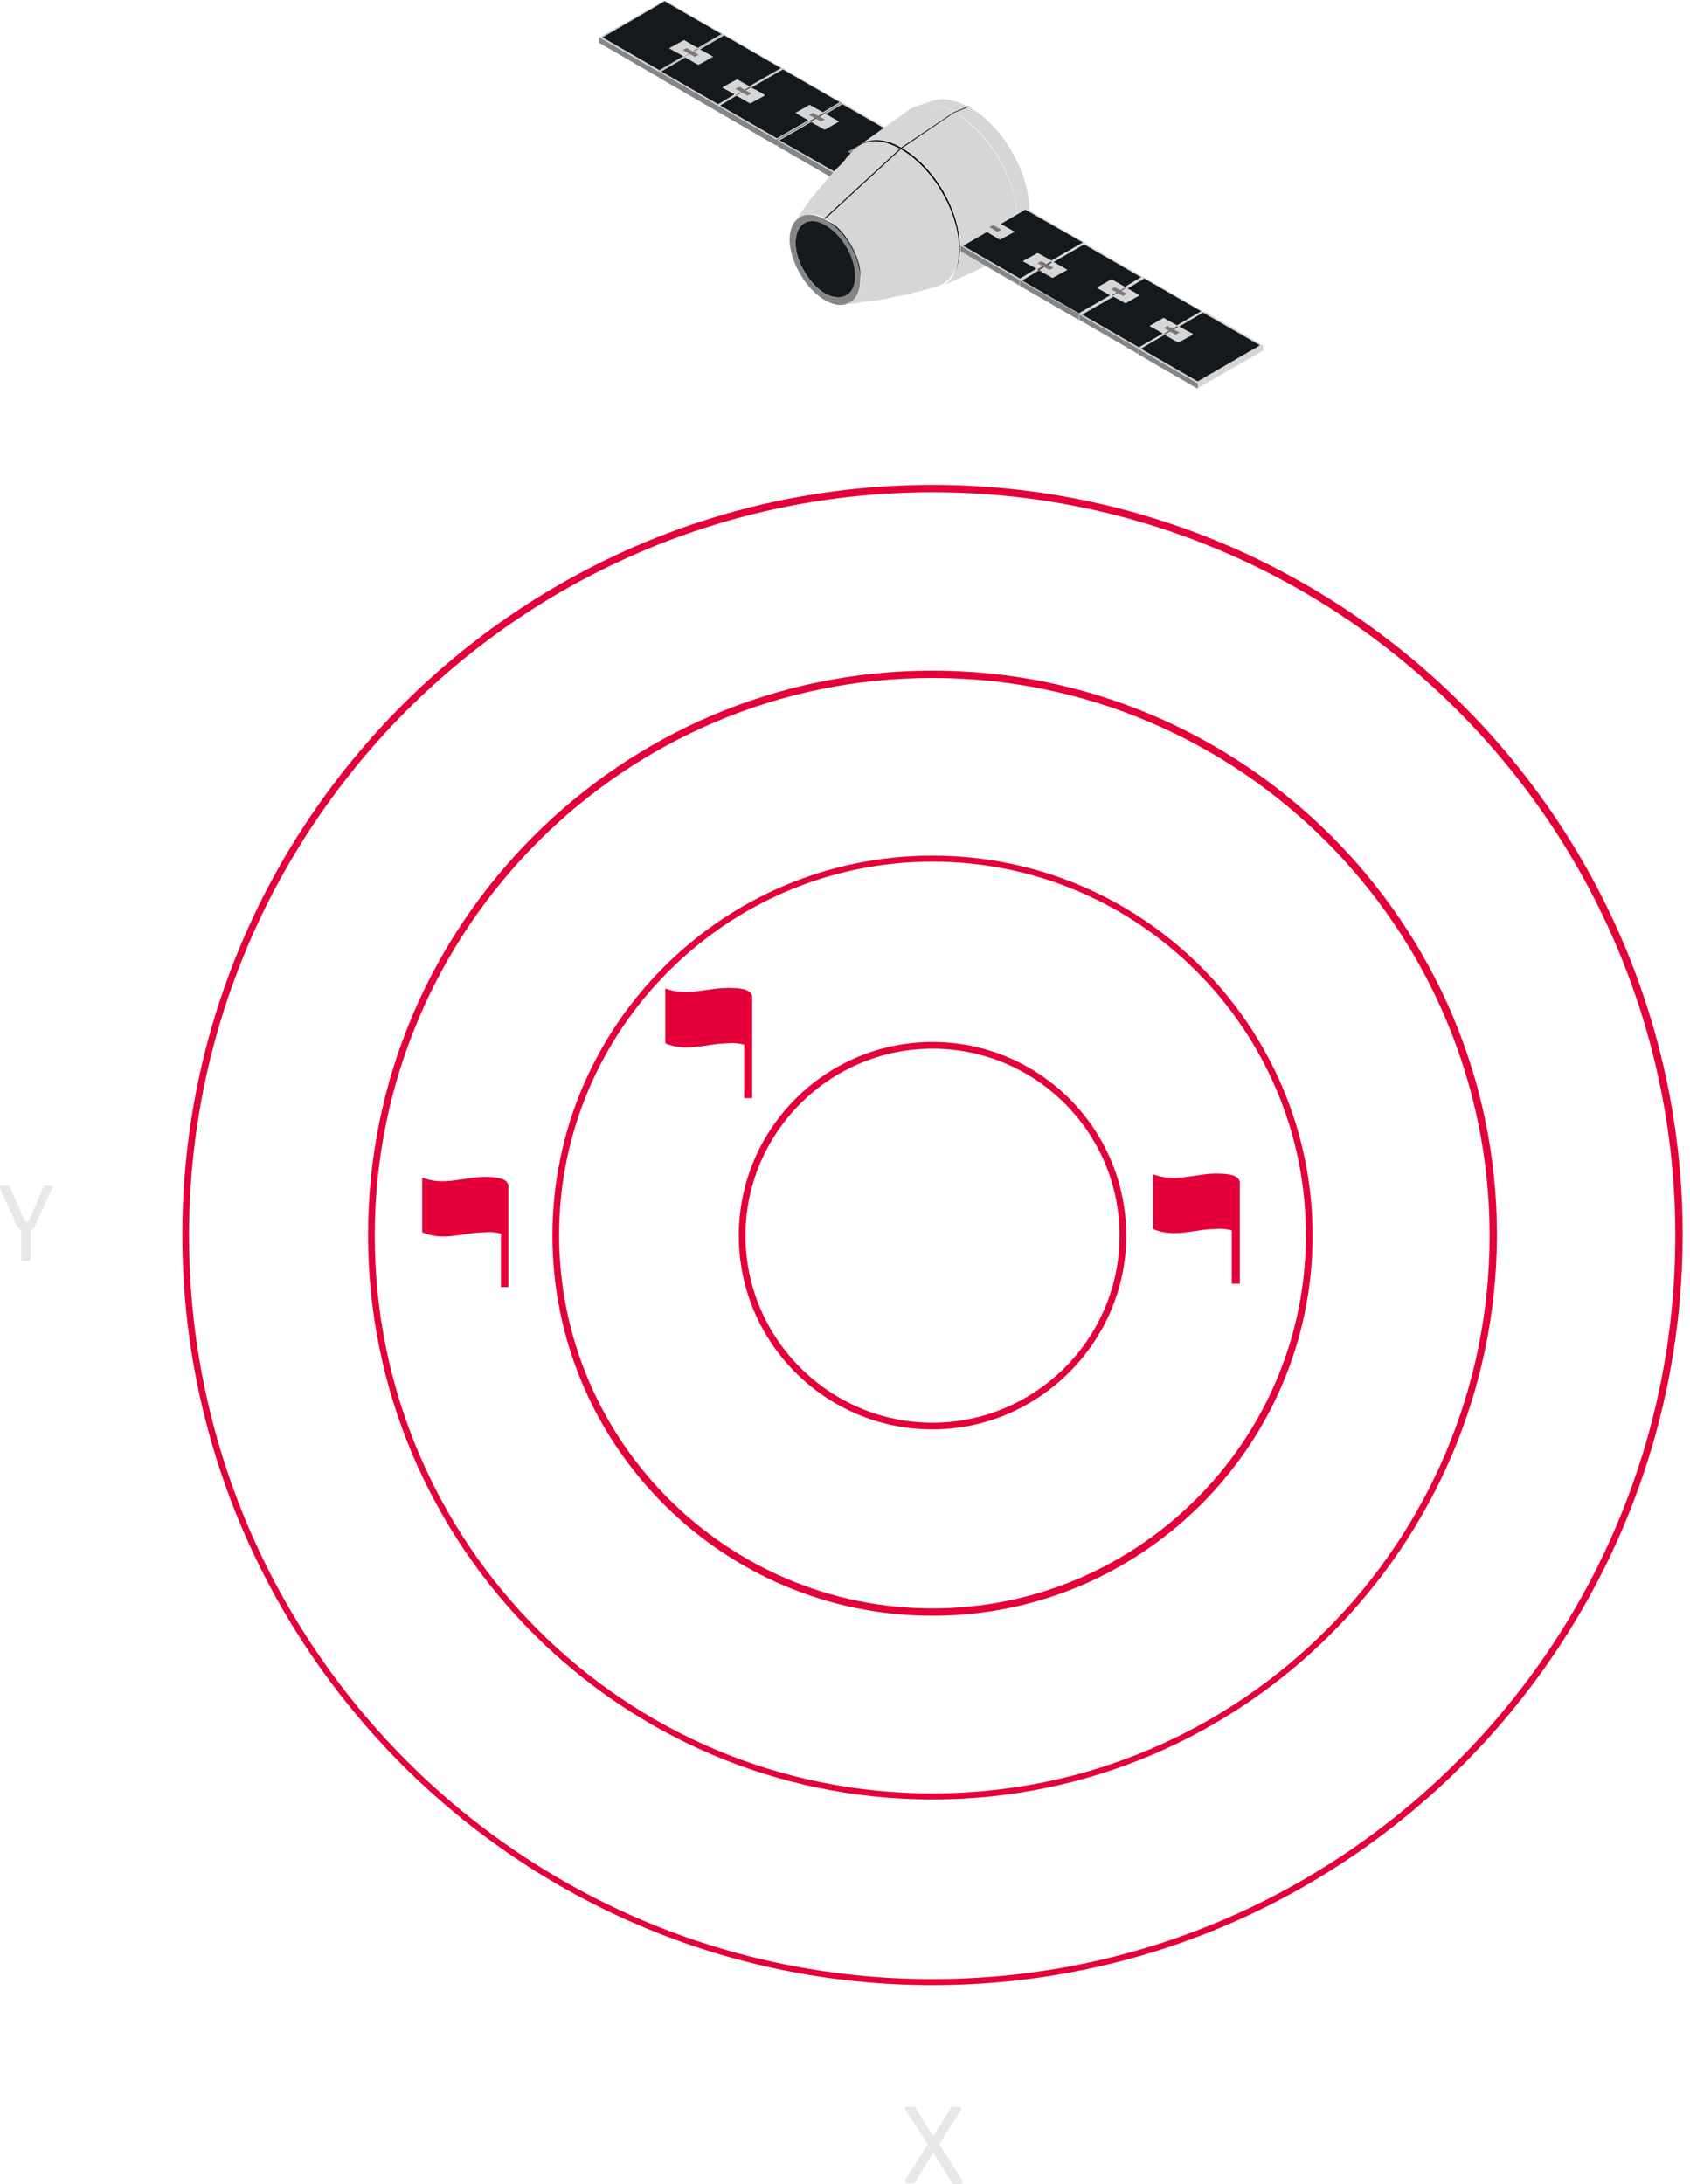 <?xml version="1.0" encoding="UTF-8"?> <svg xmlns="http://www.w3.org/2000/svg" xmlns:xlink="http://www.w3.org/1999/xlink" version="1.1" id="Layer_1" x="0px" y="0px" viewBox="0 0 253 327" style="enable-background:new 0 0 253 327;" xml:space="preserve"> <style type="text/css"> .st0{fill:#858585;} .st1{fill:#4A4042;} .st2{fill:#8F9194;} .st3{fill:#998C87;} .st4{fill:#7D6963;} .st5{fill:#D6D6D6;} .st6{fill:#14191E;} .st7{fill:#7D7878;} .st8{fill:#E40038;} .st9{fill:#E7E8E8;} </style> <path class="st0" d="M102.3,8.5l0.1-1.7l2.1,1.2l3.8-2.2V5.1L89.7,5.6v0.8l8.8,5.1l3.8-2.2V8.5z"></path> <path class="st1" d="M104.5,7.3l-2.2,1.2v0.8l2.2-1.2V7.3z"></path> <path class="st0" d="M108.2,13.9l2.1-1.2l2,1.1l4.9-2.8v-0.8l-12.6-2.1l2.1,1.2l-2.2,1.2l-5.9,0.2v0.8l8.8,5.1l2.7-1.6v-0.8 L108.2,13.9z"></path> <path class="st1" d="M112.3,13l-2.1,1.2V15l2.1-1.2V13z"></path> <path class="st0" d="M119.1,17.7l2.1-1.2l2.1,1.2l2.7-1.6v-0.8l-13.7-1.4l2.1,1.2l-2.2,1.2l-4.8-0.4v0.8l8.8,5.1l4.9-2.8v-0.8 L119.1,17.7z"></path> <path class="st0" d="M107.5,15.9v0.8l8.8,5.1V21L107.5,15.9z"></path> <path class="st0" d="M98.6,10.8v0.8l8.8,5.1v-0.8L98.6,10.8z"></path> <path class="st0" d="M89.7,5.6v0.8l8.8,5.1v-0.8L89.7,5.6z"></path> <path class="st1" d="M123.3,16.9l-2.1,1.2v0.8l2.1-1.2V16.9z"></path> <path class="st2" d="M125.2,26.9l9.8-5.6l-8.8-5.1l-2.7,1.6l2.1,1.2l-2.2,1.2l-2.1-1.2l-4.9,2.8L125.2,26.9z"></path> <path class="st3" d="M112.4,13.9l-2.2,1.2l2.1,1.2l2.2-1.2L112.4,13.9z"></path> <path class="st3" d="M129.1,22.3l-2.2,1.2l2.1,1.2l2.1-1.2L129.1,22.3z"></path> <path class="st3" d="M123.5,17.8l-2.1,1.2l2.1,1.2l2.1-1.2L123.5,17.8z"></path> <path class="st4" d="M129.5,23.4l-0.6,0.3l1.2,0.7l0.6-0.3L129.5,23.4z"></path> <path class="st3" d="M104.6,8.1l-2.2,1.2l2.1,1.2l2.1-1.2L104.6,8.1z"></path> <path class="st0" d="M116.4,21.1v0.8l8.8,5.1v-0.8L116.4,21.1z"></path> <path class="st5" d="M100.2,7.3l2.2-1.2l2.1,1.2l3.8-2.2L99.5,0l-9.8,5.6l8.8,5.1l3.8-2.2L100.2,7.3z"></path> <path class="st6" d="M100.2,7.3l2.2-1.2l2,1.1l3.6-2.1l-8.5-4.9l-9.3,5.4l8.5,4.9l3.6-2.1L100.2,7.3z"></path> <path class="st5" d="M108.2,13.1l2.1-1.2l2,1.1l4.9-2.8l-8.8-5.1l-3.8,2.2l2.1,1.2l-2.2,1.2l-2.1-1.2l-3.8,2.2l8.8,5.1l2.7-1.6 L108.2,13.1z"></path> <path class="st6" d="M108.2,13.1l2.2-1.2l1.8,1l4.7-2.7l-8.5-4.9l-3.6,2.1l2,1.1l-2.2,1.2l-2-1.1L99,10.7l8.5,4.9l2.5-1.5 L108.2,13.1z"></path> <path class="st5" d="M119.1,16.9l2.1-1.2l2.1,1.2l2.7-1.6l-8.8-5.1l-4.9,2.8l2.1,1.2l-2.2,1.2l-2.1-1.2l-2.7,1.6l8.8,5.1l4.9-2.8 L119.1,16.9z"></path> <path class="st6" d="M119.1,16.9l2.1-1.2l2,1.1l2.5-1.5l-8.5-4.9l-4.7,2.7l2,1.1l-2.2,1.2l-2-1.1l-2.5,1.5l8.5,4.9l4.7-2.7 L119.1,16.9z"></path> <path class="st5" d="M125.2,26.1l9.8-5.6l-8.8-5.1l-2.7,1.6l2.1,1.2l-2.2,1.2l-2.1-1.2l-4.9,2.8L125.2,26.1z"></path> <path class="st6" d="M125.3,25.9l9.3-5.4l-8.5-4.9l-2.5,1.5l2,1.1l-2.2,1.2l-2-1.1l-4.7,2.7L125.3,25.9z"></path> <path class="st6" d="M99.2,10.1l-8.5-4.9l-0.1,0L99.2,10.1L99.2,10.1z"></path> <path class="st6" d="M100.8,9.2l-8.5-4.9l-0.1,0L100.8,9.2L100.8,9.2z"></path> <path class="st6" d="M102.5,8.2L94,3.4l-0.1,0L102.5,8.2L102.5,8.2z"></path> <path class="st6" d="M104.1,7.3l-8.5-4.9l-0.1,0L104.1,7.3L104.1,7.3z"></path> <path class="st6" d="M105.7,6.4l-8.5-4.9l-0.1,0L105.7,6.4L105.7,6.4z"></path> <path class="st6" d="M107.3,5.4l-8.5-4.9l-0.1,0L107.3,5.4L107.3,5.4z"></path> <path class="st6" d="M91.1,6.2l9.3-5.4l-0.1,0L91.1,6.2L91.1,6.2z"></path> <path class="st6" d="M92.4,6.9l9.3-5.4l-0.1,0L92.4,6.9L92.4,6.9z"></path> <path class="st6" d="M93.7,7.7l9.3-5.4l-0.1,0L93.7,7.7L93.7,7.7z"></path> <path class="st6" d="M95,8.4l9.3-5.4l-0.1,0L95,8.4L95,8.4z"></path> <path class="st6" d="M96.3,9.2l9.3-5.4l-0.1,0L96.3,9.2L96.3,9.2z"></path> <path class="st6" d="M97.6,9.9l9.3-5.4l-0.1,0L97.6,9.9L97.6,9.9z"></path> <path class="st6" d="M108.1,15.3l-8.5-4.9l-0.1,0L108.1,15.3L108.1,15.3z"></path> <path class="st6" d="M109.7,14.3l-8.5-4.9l-0.1,0L109.7,14.3L109.7,14.3z"></path> <path class="st6" d="M111.4,13.4l-8.5-4.9l-0.1,0L111.4,13.4L111.4,13.4z"></path> <path class="st6" d="M113,12.4l-8.5-4.9l-0.1,0L113,12.4L113,12.4z"></path> <path class="st6" d="M114.6,11.5l-8.5-4.9l-0.1,0L114.6,11.5L114.6,11.5z"></path> <path class="st6" d="M116.2,10.6l-8.5-4.9l-0.1,0L116.2,10.6L116.2,10.6z"></path> <path class="st6" d="M100,11.3l9.3-5.4l-0.1,0L100,11.3L100,11.3z"></path> <path class="st6" d="M101.3,12.1l9.3-5.4l-0.1,0L101.3,12.1L101.3,12.1z"></path> <path class="st6" d="M102.6,12.8l9.3-5.4l-0.1,0L102.6,12.8L102.6,12.8z"></path> <path class="st6" d="M103.9,13.6l9.3-5.4l-0.1,0L103.9,13.6L103.9,13.6z"></path> <path class="st6" d="M105.2,14.3l9.3-5.4l-0.1,0L105.2,14.3L105.2,14.3z"></path> <path class="st6" d="M106.5,15.1l9.3-5.4l-0.1,0L106.5,15.1L106.5,15.1z"></path> <path class="st6" d="M117,20.4l-8.5-4.9l-0.1,0L117,20.4L117,20.4z"></path> <path class="st6" d="M118.6,19.5l-8.5-4.9l-0.1,0L118.6,19.5L118.6,19.5z"></path> <path class="st6" d="M120.3,18.5l-8.5-4.9l-0.1,0L120.3,18.5L120.3,18.5z"></path> <path class="st6" d="M121.9,17.6l-8.5-4.9l-0.1,0L121.9,17.6L121.9,17.6z"></path> <path class="st6" d="M123.5,16.6l-8.5-4.9l-0.1,0L123.5,16.6L123.5,16.6z"></path> <path class="st6" d="M125.1,15.7l-8.5-4.9l-0.1,0L125.1,15.7L125.1,15.7z"></path> <path class="st6" d="M108.9,16.5l9.3-5.4l-0.1,0L108.9,16.5L108.9,16.5z"></path> <path class="st6" d="M110.2,17.2l9.3-5.4l-0.1,0L110.2,17.2L110.2,17.2z"></path> <path class="st6" d="M111.5,18l9.3-5.4l-0.1,0L111.5,18L111.5,18z"></path> <path class="st6" d="M112.8,18.7l9.3-5.4l-0.1,0L112.8,18.7L112.8,18.7z"></path> <path class="st6" d="M114.1,19.5l9.3-5.4l-0.1,0L114.1,19.5L114.1,19.5z"></path> <path class="st6" d="M115.4,20.2l9.3-5.4l-0.1,0L115.4,20.2L115.4,20.2z"></path> <path class="st6" d="M125.9,25.5l-8.5-4.9l-0.1,0L125.9,25.5L125.9,25.5z"></path> <path class="st6" d="M127.5,24.6l-8.5-4.9l-0.1,0L127.5,24.6L127.5,24.6z"></path> <path class="st6" d="M129.2,23.7l-8.5-4.9l-0.1,0L129.2,23.7L129.2,23.7z"></path> <path class="st6" d="M130.8,22.7l-8.5-4.9l-0.1,0L130.8,22.7L130.8,22.7z"></path> <path class="st6" d="M132.4,21.8l-8.5-4.9l-0.1,0L132.4,21.8L132.4,21.8z"></path> <path class="st6" d="M134.1,20.8l-8.5-4.9l-0.1,0L134.1,20.8L134.1,20.8z"></path> <path class="st6" d="M117.8,21.6l9.3-5.4l-0.1,0L117.8,21.6L117.8,21.6z"></path> <path class="st6" d="M119.1,22.4l9.3-5.4l-0.1,0L119.1,22.4L119.1,22.4z"></path> <path class="st6" d="M120.4,23.1l9.3-5.4l-0.1,0L120.4,23.1L120.4,23.1z"></path> <path class="st6" d="M121.7,23.8l9.3-5.4l-0.1,0L121.7,23.8L121.7,23.8z"></path> <path class="st6" d="M123,24.6l9.3-5.4l-0.1,0L123,24.6L123,24.6z"></path> <path class="st6" d="M124.3,25.3l9.3-5.4l-0.1,0L124.3,25.3L124.3,25.3z"></path> <path class="st5" d="M110.3,11.9l-2.2,1.2l2,1.1l2.1-1.2L110.3,11.9z"></path> <path class="st5" d="M112.4,13.1l-2.2,1.2l2.1,1.2l2.2-1.2L112.4,13.1z"></path> <path class="st3" d="M129.1,21.5l-2.2,1.2l2.1,1.2l2.1-1.2L129.1,21.5z"></path> <path class="st7" d="M110.7,13l-0.6,0.3l1.8,1l0.6-0.3L110.7,13z"></path> <path class="st5" d="M121.2,15.7l-2.1,1.2l2.1,1.2l2.1-1.2L121.2,15.7z"></path> <path class="st5" d="M123.5,17l-2.1,1.2l2.1,1.2l2.1-1.2L123.5,17z"></path> <path class="st7" d="M121.7,16.9l-0.6,0.3l1.8,1l0.6-0.3L121.7,16.9z"></path> <path class="st4" d="M129.5,22.6l-0.6,0.3l1.2,0.7l0.6-0.3L129.5,22.6z"></path> <path class="st5" d="M102.4,6l-2.2,1.2l2.1,1.2l2.2-1.2L102.4,6z"></path> <path class="st5" d="M104.6,7.3l-2.2,1.2l2.1,1.2l2.1-1.2L104.6,7.3z"></path> <path class="st7" d="M102.8,7.2l-0.6,0.3l1.8,1l0.6-0.3L102.8,7.2z"></path> <path class="st5" d="M145,16c-2.1-1.1-3.9-1.4-5.4-0.9l-2.4,0.8c1.6-0.5,3.5-0.3,5.7,0.9c5.1,2.9,9.4,10,9.4,16c0,2.6-0.7,4.5-2,5.6 l1.9-1.7c1.2-1.1,1.9-2.9,1.9-5.4C154,25.6,150,18.7,145,16"></path> <path class="st6" d="M128.5,43.1l-1.8,1.1c-0.8,0.5-1.9,0.4-3.1-0.2c-2.4-1.4-4.5-4.8-4.5-7.6c0-1.5,0.5-2.5,1.3-3l1.8-1 c-0.8,0.5-1.3,1.5-1.3,2.9c0,2.8,2,6.2,4.5,7.5C126.7,43.6,127.8,43.6,128.5,43.1"></path> <path class="st5" d="M142.8,16.8c-2.7-1.5-5.2-1.5-6.8-0.3l-7.4,5.3c1.6-1.1,3.8-1.1,6.4,0.3c4.8,2.7,8.7,9.3,8.8,14.9 c0,3-1.1,5.1-2.9,5.9l8.3-3.8c1.9-0.9,3.1-3.1,3.1-6.4C152.2,26.8,147.9,19.7,142.8,16.8"></path> <path class="st6" d="M128.8,40.8c0,2.8-1.9,4-4.3,2.6c-2.4-1.4-4.4-4.7-4.5-7.5c0-2.8,1.9-4,4.3-2.6C126.8,34.6,128.8,38,128.8,40.8 z"></path> <path class="st0" d="M128,41.3c0-2.8-2-6.2-4.5-7.6c-2.4-1.4-4.4-0.2-4.4,2.7c0,2.8,2,6.2,4.5,7.6C126.1,45.3,128,44.1,128,41.3z M128.8,41.8c0,3.4-2.3,4.8-5.2,3.2c-2.9-1.6-5.3-5.7-5.4-9c0-3.4,2.3-4.8,5.2-3.2C126.4,34.4,128.8,38.4,128.8,41.8z"></path> <path class="st5" d="M134.9,22.1c-2.8-1.6-5.2-1.4-6.8,0.1c-0.2,0.1-0.4,0.3-0.5,0.5c-0.2,0.2-0.4,0.4-0.5,0.5 c-0.2,0.2-0.4,0.4-0.5,0.6l-0.5,0.6c-0.2,0.2-0.4,0.4-0.6,0.6c-0.2,0.2-0.4,0.4-0.6,0.6c-0.3,0.4-0.8,0.9-1.1,1.3 c-0.2,0.2-0.4,0.5-0.6,0.7l-0.5,0.6c-0.2,0.2-0.4,0.4-0.5,0.6l-0.5,0.6l-0.5,0.6c-0.1,0.2-0.3,0.4-0.4,0.6c-0.2,0.3-0.6,0.8-0.8,1.1 c-0.1,0.1-0.2,0.3-0.3,0.5c-0.1,0.2-0.3,0.4-0.4,0.6c-0.1,0.2-0.3,0.6-0.5,0.9c0.8-1.7,2.6-2.2,4.8-1c2.9,1.6,5.3,5.7,5.3,9 c0,2.6-1.3,4-3.3,3.8c0.2,0,0.4,0,0.6,0c0.2,0,0.4,0,0.5,0c0.2,0,0.4,0,0.6,0l0.6-0.1c0.2,0,0.5,0,0.7-0.1c0.2,0,0.5-0.1,0.7-0.1 c0.2,0,0.5-0.1,0.7-0.1l0.8-0.1l0.8-0.1l0.8-0.1l0.8-0.2l0.8-0.2c0.5-0.1,1.2-0.2,1.7-0.3c0.2-0.1,0.6-0.1,0.8-0.2l0.8-0.2l0.8-0.2 c0.2-0.1,0.5-0.1,0.7-0.2c0.2-0.1,0.5-0.1,0.7-0.2c0.2-0.1,0.5-0.1,0.7-0.2c2.1-0.6,3.5-2.8,3.4-6.1 C143.7,31.4,139.7,24.8,134.9,22.1"></path> <path d="M134.9,22.1c-2.8-1.6-5.2-1.4-6.8,0.1l-0.1,0.1c1.6-1.5,4-1.6,6.8,0c4.8,2.7,8.7,9.3,8.8,14.9c0,2.3-0.6,4-1.7,5.1 c1.1-1.1,1.8-2.8,1.8-5.2C143.7,31.4,139.7,24.8,134.9,22.1z"></path> <path d="M123.5,32.8l-0.1-0.1l11.5-10.6l7.9-5.3l2.2-0.9L145,16l-2.2,0.9l-7.8,5.3L123.5,32.8z"></path> <path class="st5" d="M178.6,50.8l-2.2,1.2l-2.1-1.2l-3.8,2.2l8.8,5.1l9.8-5.6v-0.8l-12.6-2.1L178.6,50.8z"></path> <path class="st5" d="M170.6,45l-2.1,1.2l-2-1.1l-4.9,2.8l8.8,5.1l3.8-2.2V50l-2.1-0.4l2.1-1.2l2.1,1.2l3.8-2.2v-0.8l-11.5-2.7 L170.6,45z"></path> <path class="st1" d="M174.2,50.5l2.1-1.2v-0.6l-2.1,1.2V50.5z"></path> <path class="st5" d="M159.7,41.2l-2.2,1.2l-2.1-1.2l-2.7,1.6l8.8,5.1l4.9-2.8v-0.8l-2.1-0.4l2.1-1.2l2.1,1.2l2.7-1.6v-0.8L157.6,40 L159.7,41.2z"></path> <path class="st1" d="M166.4,45l2.1-1.2V43l-2.1,1.2V45z"></path> <path class="st5" d="M162.4,36.3l-18.6,1.4l8.8,5.1l2.7-1.6v-0.8l-2.1-0.4l2.2-1.2l2.1,1.2l4.9-2.8V36.3z"></path> <path class="st1" d="M155.3,41.1l2.1-1.2v-0.8l-2.1,1.2V41.1z"></path> <path class="st3" d="M168.5,46.2l2.1-1.2l-2-1.1l-2.1,1.2L168.5,46.2z"></path> <path class="st3" d="M149.7,36.7l2.2-1.2l-2.1-1.2l-2.1,1.2L149.7,36.7z"></path> <path class="st3" d="M157.6,42.4l2.2-1.2l-2.1-1.2l-2.1,1.2L157.6,42.4z"></path> <path class="st5" d="M149.3,35.5v-0.8l-1.2-0.7v0.8L149.3,35.5z"></path> <path class="st3" d="M176.4,52.1l2.2-1.2l-2.1-1.2l-2.2,1.2L176.4,52.1z"></path> <path class="st5" d="M178.6,50l-2.2,1.2l-2.1-1.2l-3.8,2.2l8.8,5.1l9.8-5.6l-8.8-5.1l-3.8,2.2L178.6,50z"></path> <path class="st6" d="M178.6,50l-2.2,1.2l-2-1.1l-3.6,2.1l8.5,4.9l9.3-5.4l-8.5-4.9l-3.6,2.1L178.6,50z"></path> <path class="st5" d="M170.6,44.2l-2.1,1.2l-2-1.1l-4.9,2.8l8.8,5.1l3.8-2.2l-2.1-1.2l2.1-1.2l2.1,1.2l3.8-2.2l-8.8-5.1l-2.7,1.6 L170.6,44.2z"></path> <path class="st6" d="M170.6,44.2l-2.1,1.2l-1.8-1l-4.7,2.7l8.5,4.9l3.6-2.1l-2-1.1l2.1-1.2l2,1.1l3.6-2.1l-8.5-4.9l-2.5,1.5 L170.6,44.2z"></path> <path class="st5" d="M159.7,40.4l-2.2,1.2l-2.1-1.2l-2.7,1.6l8.8,5.1l4.9-2.8l-2.1-1.2l2.1-1.2l2.1,1.2l2.7-1.6l-8.8-5.1l-4.9,2.8 L159.7,40.4z"></path> <path class="st6" d="M159.7,40.4l-2.2,1.2l-2-1.1l-2.5,1.5l8.5,4.9l4.7-2.7l-2-1.1l2.1-1.2l2,1.1l2.5-1.5l-8.5-4.9l-4.7,2.7 L159.7,40.4z"></path> <path class="st5" d="M153.6,31.2l-9.8,5.6l8.8,5.1l2.7-1.6l-2.1-1.2l2.2-1.2l2.1,1.2l4.9-2.8L153.6,31.2z"></path> <path class="st6" d="M153.5,31.4l-9.3,5.4l8.5,4.9l2.5-1.5l-2-1.1l2.2-1.2l2,1.1l4.7-2.7L153.5,31.4z"></path> <path class="st6" d="M179.6,47.2l8.5,4.9l0.1,0L179.6,47.2L179.6,47.2z"></path> <path class="st6" d="M178,48.1l8.5,4.9l0.1,0L178,48.1L178,48.1z"></path> <path class="st6" d="M176.3,49.1l8.5,4.9l0.1,0L176.3,49.1L176.3,49.1z"></path> <path class="st6" d="M174.7,50l8.5,4.9l0.1,0L174.7,50L174.7,50z"></path> <path class="st6" d="M173.1,50.9l8.5,4.9l0.1,0L173.1,50.9L173.1,50.9z"></path> <path class="st6" d="M171.5,51.9l8.5,4.9l0.1,0L171.5,51.9L171.5,51.9z"></path> <path class="st6" d="M187.7,51.1l-9.3,5.4l0.1,0L187.7,51.1L187.7,51.1z"></path> <path class="st6" d="M186.4,50.4l-9.3,5.4l0.1,0L186.4,50.4L186.4,50.4z"></path> <path class="st6" d="M185.1,49.6l-9.3,5.4l0.1,0L185.1,49.6L185.1,49.6z"></path> <path class="st6" d="M183.8,48.9l-9.3,5.4l0.1,0L183.8,48.9L183.8,48.9z"></path> <path class="st6" d="M182.5,48.1l-9.3,5.4l0.1,0L182.5,48.1L182.5,48.1z"></path> <path class="st6" d="M181.2,47.4l-9.3,5.4l0.1,0L181.2,47.4L181.2,47.4z"></path> <path class="st6" d="M170.7,42.1l8.5,4.9l0.1,0L170.7,42.1L170.7,42.1z"></path> <path class="st6" d="M169.1,43l8.5,4.9l0.1,0L169.1,43L169.1,43z"></path> <path class="st6" d="M167.4,43.9l8.5,4.9l0.1,0L167.4,43.9L167.4,43.9z"></path> <path class="st6" d="M165.8,44.9l8.5,4.9l0.1,0L165.8,44.9L165.8,44.9z"></path> <path class="st6" d="M164.2,45.8l8.5,4.9l0.1,0L164.2,45.8L164.2,45.8z"></path> <path class="st6" d="M162.6,46.7l8.5,4.9l0.1,0L162.6,46.7L162.6,46.7z"></path> <path class="st6" d="M178.8,46l-9.3,5.4l0.1,0L178.8,46L178.8,46z"></path> <path class="st6" d="M177.5,45.2l-9.3,5.4l0.1,0L177.5,45.2L177.5,45.2z"></path> <path class="st6" d="M176.2,44.5l-9.3,5.4l0.1,0L176.2,44.5L176.2,44.5z"></path> <path class="st6" d="M174.9,43.7l-9.3,5.4l0.1,0L174.9,43.7L174.9,43.7z"></path> <path class="st6" d="M173.6,43l-9.3,5.4l0.1,0L173.6,43L173.6,43z"></path> <path class="st6" d="M172.3,42.2l-9.3,5.4l0.1,0L172.3,42.2L172.3,42.2z"></path> <path class="st6" d="M161.8,36.9l8.5,4.9l0.1,0L161.8,36.9L161.8,36.9z"></path> <path class="st6" d="M160.2,37.9l8.5,4.9l0.1,0L160.2,37.9L160.2,37.9z"></path> <path class="st6" d="M158.5,38.8l8.5,4.9l0.1,0L158.5,38.8L158.5,38.8z"></path> <path class="st6" d="M156.9,39.7l8.5,4.9l0.1,0L156.9,39.7L156.9,39.7z"></path> <path class="st6" d="M155.3,40.7l8.5,4.9l0.1,0L155.3,40.7L155.3,40.7z"></path> <path class="st6" d="M153.7,41.6l8.5,4.9l0.1,0L153.7,41.6L153.7,41.6z"></path> <path class="st6" d="M169.9,40.8l-9.3,5.4l0.1,0L169.9,40.8L169.9,40.8z"></path> <path class="st6" d="M168.6,40.1l-9.3,5.4l0.1,0L168.6,40.1L168.6,40.1z"></path> <path class="st6" d="M167.3,39.4l-9.3,5.4l0.1,0L167.3,39.4L167.3,39.4z"></path> <path class="st6" d="M166,38.6l-9.3,5.4l0.1,0L166,38.6L166,38.6z"></path> <path class="st6" d="M164.7,37.9l-9.3,5.4l0.1,0L164.7,37.9L164.7,37.9z"></path> <path class="st6" d="M163.4,37.1l-9.3,5.4l0.1,0L163.4,37.1L163.4,37.1z"></path> <path class="st6" d="M152.9,31.8l8.5,4.9l0.1,0L152.9,31.8L152.9,31.8z"></path> <path class="st6" d="M151.3,32.7l8.5,4.9l0.1,0L151.3,32.7L151.3,32.7z"></path> <path class="st6" d="M149.6,33.7l8.5,4.9l0.1,0L149.6,33.7L149.6,33.7z"></path> <path class="st6" d="M148,34.6l8.5,4.9l0.1,0L148,34.6L148,34.6z"></path> <path class="st6" d="M146.4,35.5l8.5,4.9l0.1,0L146.4,35.5L146.4,35.5z"></path> <path class="st6" d="M144.8,36.5l8.5,4.9l0.1,0L144.8,36.5L144.8,36.5z"></path> <path class="st6" d="M161,35.7l-9.3,5.4l0.1,0L161,35.7L161,35.7z"></path> <path class="st6" d="M159.7,35l-9.3,5.4l0.1,0L159.7,35L159.7,35z"></path> <path class="st6" d="M158.4,34.2l-9.3,5.4l0.1,0L158.4,34.2L158.4,34.2z"></path> <path class="st6" d="M157.1,33.5l-9.3,5.4l0.1,0L157.1,33.5L157.1,33.5z"></path> <path class="st6" d="M155.8,32.7l-9.3,5.4l0.1,0L155.8,32.7L155.8,32.7z"></path> <path class="st6" d="M154.5,32l-9.3,5.4l0.1,0L154.5,32L154.5,32z"></path> <path class="st5" d="M168.5,45.4l2.1-1.2l-2-1.1l-2.1,1.2L168.5,45.4z"></path> <path class="st5" d="M166.4,44.2l2.1-1.2l-2.1-1.2l-2.1,1.2L166.4,44.2z"></path> <path class="st5" d="M149.7,35.9l2.2-1.2l-2.1-1.2l-2.1,1.2L149.7,35.9z"></path> <path class="st7" d="M168.1,44.3l0.6-0.3l-1.8-1l-0.6,0.3L168.1,44.3z"></path> <path class="st5" d="M157.6,41.6l2.2-1.2l-2.1-1.2l-2.1,1.2L157.6,41.6z"></path> <path class="st5" d="M155.3,40.3l2.1-1.2l-2.1-1.2l-2.2,1.2L155.3,40.3z"></path> <path class="st7" d="M157.1,40.4l0.6-0.3l-1.8-1l-0.6,0.3L157.1,40.4z"></path> <path class="st7" d="M149.3,34.7l0.6-0.3l-1.2-0.7l-0.6,0.3L149.3,34.7z"></path> <path class="st5" d="M176.4,51.3l2.2-1.2l-2.1-1.2l-2.2,1.2L176.4,51.3z"></path> <path class="st5" d="M174.2,50l2.1-1.2l-2.1-1.2l-2.1,1.2L174.2,50z"></path> <path class="st7" d="M176,50.1l0.6-0.3l-1.8-1l-0.6,0.3L176,50.1z"></path> <path class="st0" d="M170.5,52.3v0.8l8.8,5.1v-0.8L170.5,52.3z"></path> <path class="st0" d="M161.6,47.1v0.8l8.8,5.1v-0.8L161.6,47.1z"></path> <path class="st0" d="M152.7,42v0.8l8.8,5.1V47L152.7,42z"></path> <path class="st0" d="M143.8,36.8v0.8l8.8,5.1v-0.8L143.8,36.8z"></path> <path class="st8" d="M72.6,176.2c2.8,0,3.3,0.6,3.5,1.2v15.3H75v-8c-0.8-0.2-1.6-0.3-2.4-0.2c-3.2,0-6.1,1.4-9.4,0v-8.2 C66.5,177.6,69.4,176.2,72.6,176.2z"></path> <path class="st8" d="M109.1,147.9c2.8,0,3.3,0.6,3.5,1.2v15.3h-1.2v-8c-0.8-0.2-1.6-0.3-2.4-0.2c-3.2,0-6.1,1.4-9.4,0v-8.2 C102.9,149.2,105.8,147.9,109.1,147.9z"></path> <path class="st8" d="M182.1,175.7c2.8,0,3.3,0.6,3.5,1.2v15.3h-1.2v-8c-0.8-0.2-1.6-0.3-2.4-0.2c-3.2,0-6.1,1.4-9.4,0v-8.2 C175.9,177.1,178.9,175.7,182.1,175.7z"></path> <path class="st9" d="M144.1,326.8c0,0.1,0,0.1-0.1,0.1c0,0-0.1,0-0.1,0.1c0,0-0.1,0-0.1,0h-1c-0.1,0-0.1,0-0.2-0.1 c-0.1-0.1-0.1-0.1-0.1-0.2l-2.8-4.4l-2.7,4.4c-0.1,0.2-0.2,0.2-0.3,0.2h-0.9c0,0-0.1,0-0.1,0c0,0-0.1,0-0.1-0.1c0,0-0.1-0.1-0.1-0.2 c0-0.1,0-0.1,0-0.2l3.4-5.4l-3.4-5.2c0,0,0-0.1,0-0.2c0-0.1,0.1-0.2,0.2-0.2h1c0.1,0,0.1,0,0.2,0c0,0,0.1,0.1,0.1,0.1l2.7,4.3 l2.7-4.3c0-0.1,0.1-0.1,0.1-0.1c0,0,0.1,0,0.2,0h0.9c0,0,0.1,0,0.1,0c0,0,0.1,0,0.1,0.1c0,0,0.1,0.1,0.1,0.2c0,0,0,0.1,0,0.1 l-3.3,5.2l3.4,5.3C144.1,326.7,144.1,326.7,144.1,326.8z"></path> <path class="st9" d="M7.8,177.7c0,0.1,0,0.1,0,0.2l-2.4,5.3c-0.1,0.2-0.2,0.5-0.4,0.7c-0.1,0.1-0.2,0.2-0.4,0.3v4.3 c0,0.1,0,0.2-0.1,0.2c0,0-0.1,0.1-0.1,0.1c0,0-0.1,0-0.1,0H3.5c0,0-0.1,0-0.1,0c0,0-0.1,0-0.1-0.1c-0.1-0.1-0.1-0.1-0.1-0.2v-4.3 c-0.2-0.1-0.3-0.2-0.4-0.3c-0.2-0.2-0.3-0.4-0.4-0.7L0,177.9c0-0.1,0-0.1,0-0.2c0-0.1,0.1-0.2,0.3-0.2h0.9c0.1,0,0.1,0,0.2,0.1 c0,0,0.1,0.1,0.1,0.1l2.1,4.9c0,0.1,0.1,0.2,0.2,0.3c0,0,0.1,0.1,0.2,0.1c0.1,0,0.1,0,0.2-0.1c0.1-0.1,0.2-0.2,0.2-0.3l2.1-4.9 c0-0.1,0.1-0.1,0.1-0.1c0,0,0,0,0.1-0.1c0,0,0.1,0,0.1,0h0.9C7.7,177.5,7.8,177.5,7.8,177.7z"></path> <g> <path class="st8" d="M139.6,214c-16,0-29-13-29-29c0-16,13-29,29-29c16,0,29,13,29,29C168.6,200.9,155.5,214,139.6,214z M139.6,157 c-15.4,0-28,12.6-28,28c0,15.4,12.6,28,28,28c15.4,0,28-12.6,28-28C167.6,169.5,155,157,139.6,157z"></path> </g> <g> <path class="st8" d="M139.6,241.9c-31.4,0-56.9-25.5-56.9-56.9s25.5-56.9,56.9-56.9c31.4,0,56.9,25.5,56.9,56.9 S171,241.9,139.6,241.9z M139.6,129c-30.8,0-55.9,25.1-55.9,55.9c0,30.8,25.1,55.9,55.9,55.9s55.9-25.1,55.9-55.9 C195.5,154.1,170.4,129,139.6,129z"></path> </g> <g> <path class="st8" d="M139.6,269.4c-46.6,0-84.5-37.9-84.5-84.5c0-46.6,37.9-84.5,84.5-84.5c46.6,0,84.5,37.9,84.5,84.5 C224,231.5,186.1,269.4,139.6,269.4z M139.6,101.5c-46,0-83.5,37.4-83.5,83.5s37.4,83.5,83.5,83.5S223,231,223,185 S185.6,101.5,139.6,101.5z"></path> </g> <g> <path class="st8" d="M139.6,297.2c-61.9,0-112.3-50.4-112.3-112.3c0-61.9,50.4-112.3,112.3-112.3c61.9,0,112.3,50.4,112.3,112.3 C251.8,246.9,201.5,297.2,139.6,297.2z M139.6,73.7C78.2,73.7,28.3,123.6,28.3,185s49.9,111.3,111.3,111.3S250.8,246.3,250.8,185 S200.9,73.7,139.6,73.7z"></path> </g> </svg> 